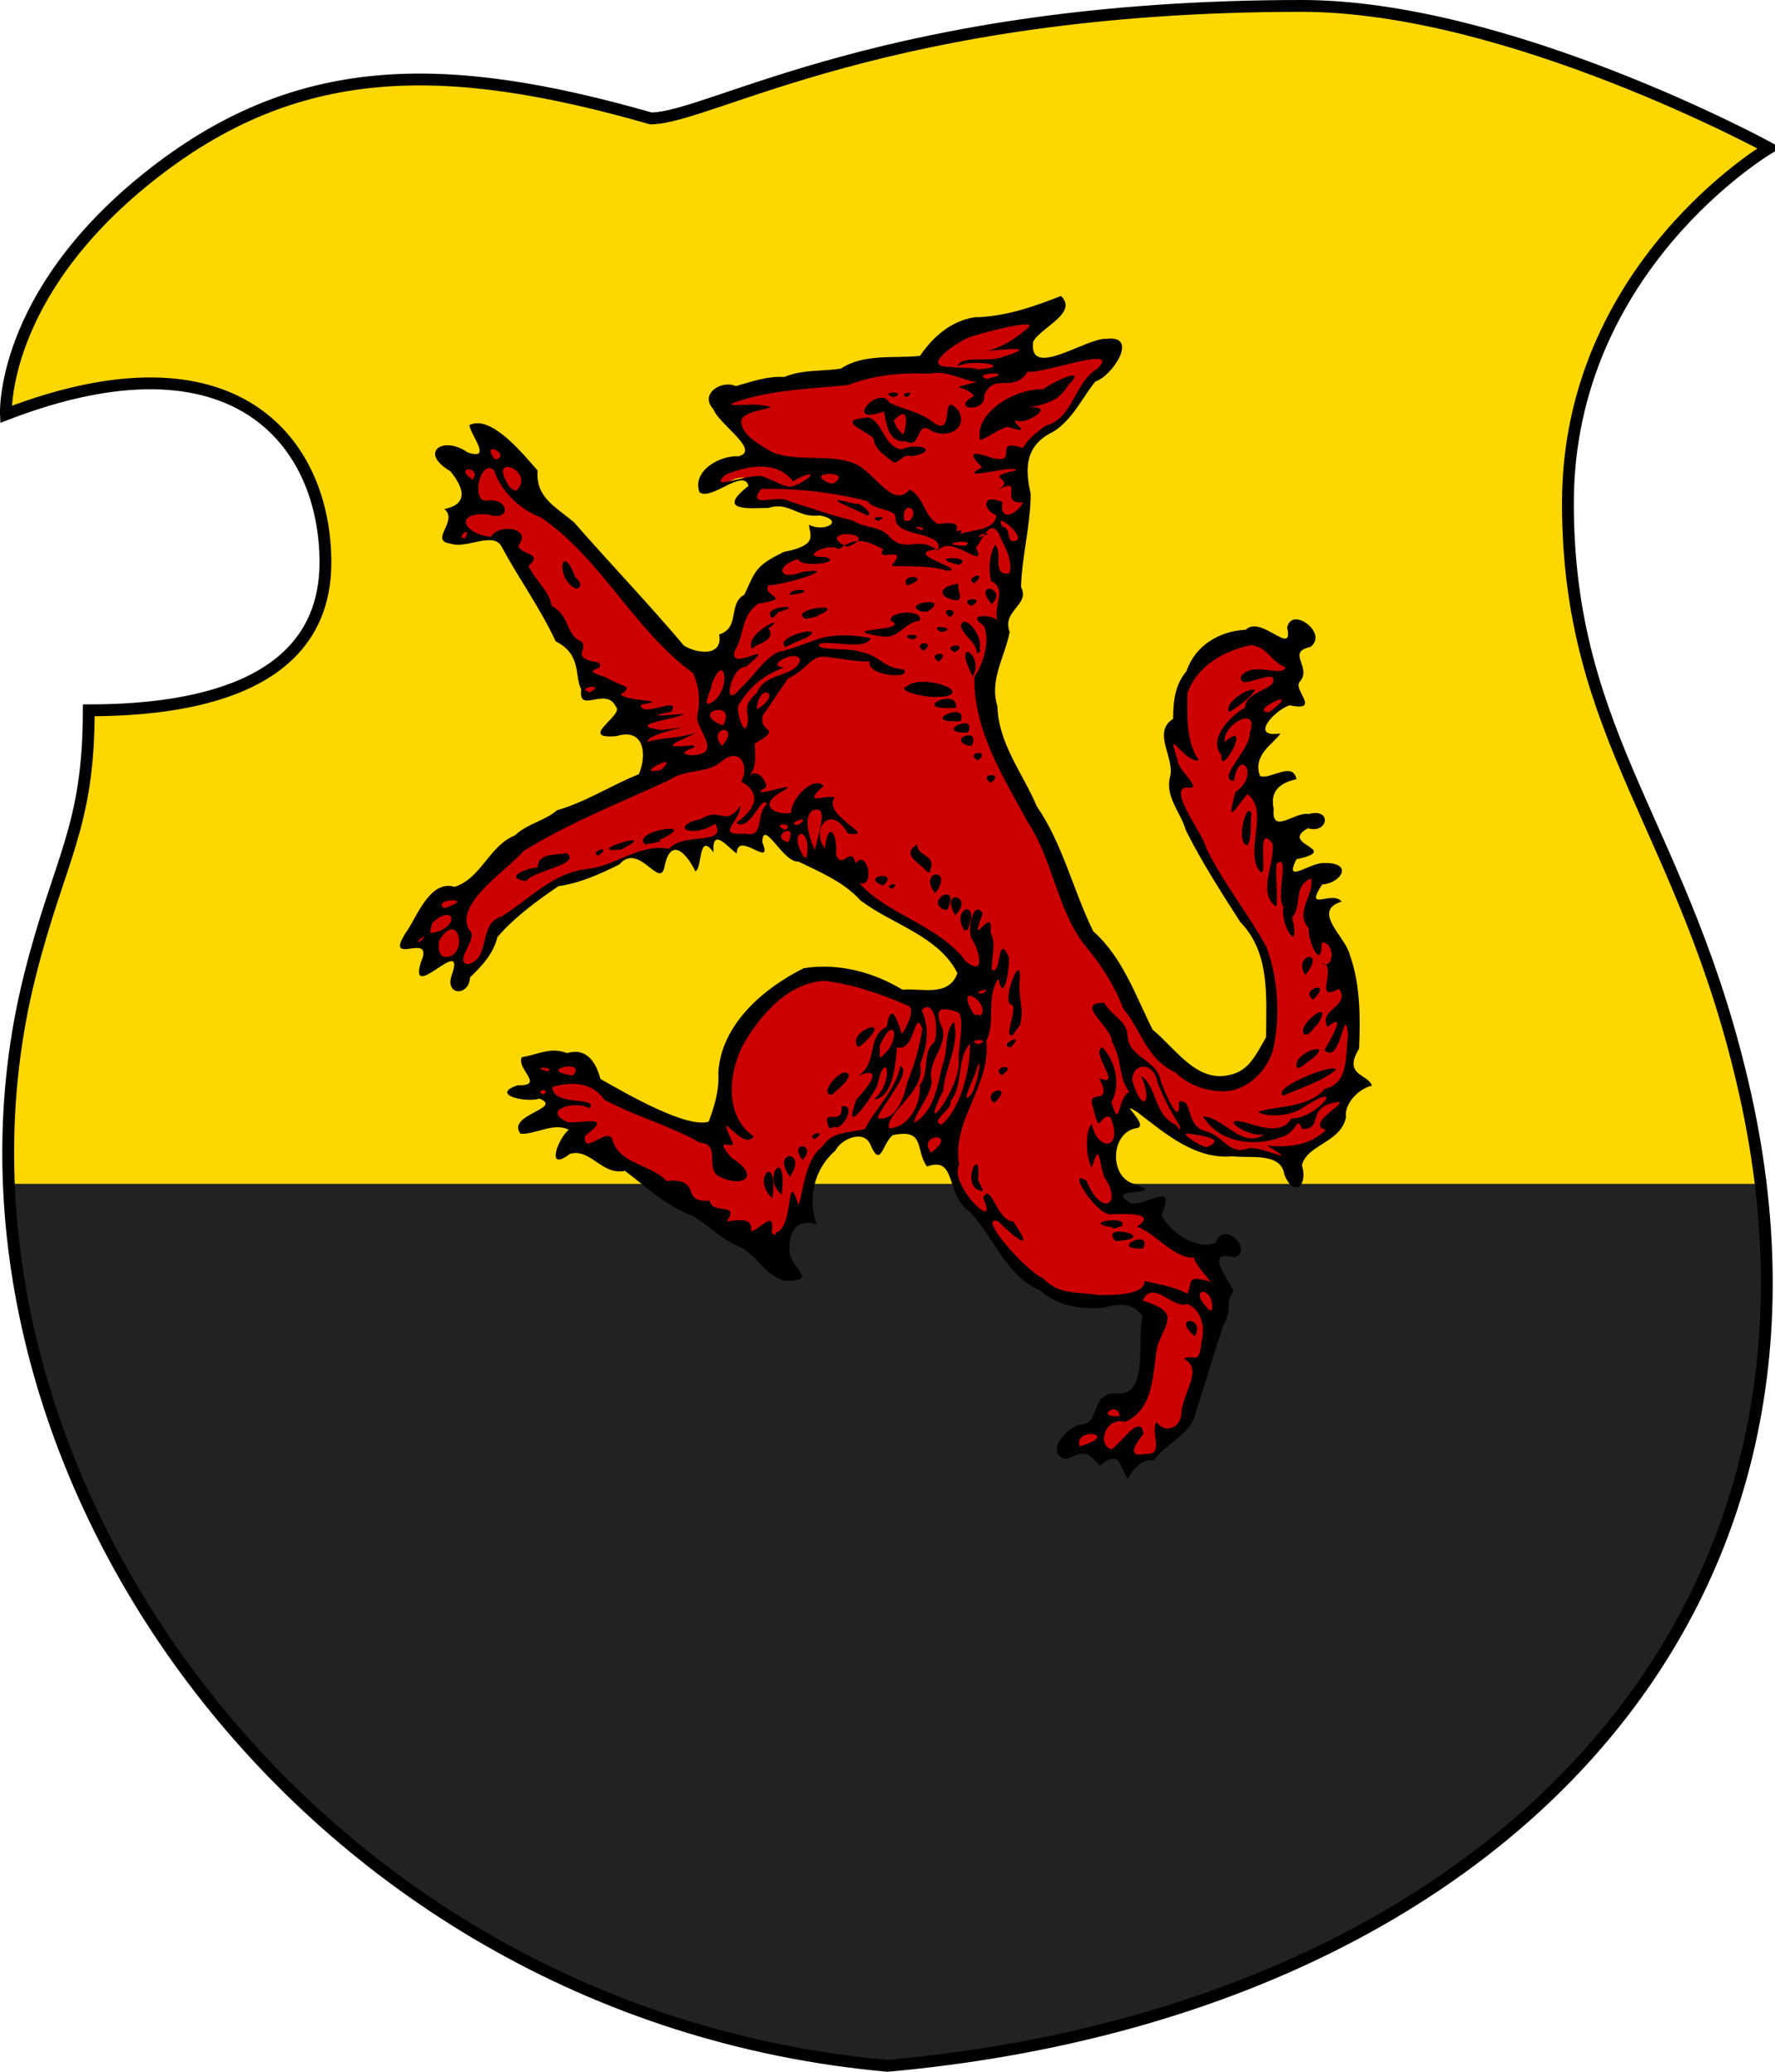 <?xml version="1.0" encoding="utf-8" standalone="no"?>
<!DOCTYPE svg PUBLIC "-//W3C//DTD SVG 1.1//EN" "http://www.w3.org/Graphics/SVG/1.1/DTD/svg11.dtd">
<svg width="120px" height="140px"
     viewBox="0 0 300 350"
     id=""
     xmlns="http://www.w3.org/2000/svg">
    <defs>
        <style type="text/css"><![CDATA[
            .shield {
                fill: #ffd700;
            }
            .border {
                fill: none;
                stroke: #000000;
                stroke-width: 2;
            }
            .pattern {
                fill: #222222;
            }
            #charge_fill {
                fill: #cc0000;
            }
            #charge_outline {
                fill: #000000;
            }
        ]]></style>
        <style type="text/css"><![CDATA[
            .pattern {
                clip-path: url(#boundary);
            }
        ]]></style>
        <clipPath id="boundary">
            <path d="M 15,120 C 35,120 55,115 55,95 C 55,75 40,55 1,70 C 1,70 0,50 25,30 C 50,10 75,10 110,20 C 120,20 150,1 220,1 C 255,1 299,25 299,25 C 299,25 265,45 265,85 C 265,125 285,140 295,185 C 315,275 250,340 150,349 C 50,340 -15,245 5,165 C 10,145 15,140 15,120 z" id="boundary-german" class="boundary" />
        </clipPath>
    </defs>

    <g>
        <path d="M 15,120 C 35,120 55,115 55,95 C 55,75 40,55 1,70 C 1,70 0,50 25,30 C 50,10 75,10 110,20 C 120,20 150,1 220,1 C 255,1 299,25 299,25 C 299,25 265,45 265,85 C 265,125 285,140 295,185 C 315,275 250,340 150,349 C 50,340 -15,245 5,165 C 10,145 15,140 15,120 z" id="german" class="shield" />
        <path d="M 0,200 L 0,350 L 300,350 L 300,200 z" id="base" class="pattern" />
        <path id="charge_fill" d="m 178.03,51.125 c -4.56,1.91 -9.49,2.789 -14.31,3.25 -3.46,0.928 -5.76,3.681 -7.91,6.219 -4.74,0.286 -9.78,-0.07 -13.93,2.25 -3.25,0.127 -6.53,0.558 -9.63,1.312 -3.33,-0.134 -6.34,1.862 -9.47,1.344 -2.18,0.122 -2.89,2.515 -1.28,3.844 1.3,2.584 5.27,4.079 5.09,7.218 -1.36,1.786 -4.32,0.672 -5.97,2.344 -1.18,0.763 -2.55,2.916 -1.5,4 2.69,0.201 5.47,-3.734 7.88,-1.562 1.2,1.51 -2.61,2.292 -1.91,3.687 3.32,1.11 7.24,-1.092 10.44,1.094 1.76,1.006 5.52,-0.369 5.85,2.344 -0.61,1.602 -3.29,0.706 -3.66,1.375 0.51,3.551 -4.27,3.251 -6.31,4.656 -3.01,1.028 -3.75,4.36 -5.35,6.56 -1.98,1.69 -0.77,5.55 -3.72,6.47 0.51,3.46 -4.14,3.72 -6.28,2.22 -6.62,-6.98 -13.05,-14.62 -19.654,-21.594 -2.844,-2.051 -6.258,-4.583 -5.781,-8.531 -2.974,-2.904 -5.707,-7.512 -10.219,-7.594 -0.388,1.216 2.989,4.335 0.438,5.188 -2.141,0.08 -4.649,-2.854 -6.532,-0.781 0.233,2.267 3.457,2.75 3.938,5.093 1.385,1.892 -0.09,4.353 -1.906,4.875 0.99,1.581 -1.262,3.447 -0.656,4.719 3.032,1.557 7.336,-2.222 9.718,0.875 3.089,5.389 6.448,10.78 9.438,16.12 3.606,1.72 3.513,6.46 4.281,9.63 1.985,-0.13 4.885,-0.87 5.815,1.56 0.64,1.95 -2.54,3.06 -2.53,4.5 2.14,0.29 5.34,-1.2 6.53,1.44 0.97,2.31 0.75,6.28 -2.25,6.75 -4.2,2.12 -8.569,4.05 -12.784,5.88 -4.696,2.45 -9.382,4.72 -12.375,9.37 -1.604,1.92 -3.788,3.4 -6.343,3.03 -3.504,1.77 -4.756,6.08 -6.782,9.22 0.307,1.14 3.195,-0.8 3.782,0.88 0.686,1.27 -1.182,3.08 -0.376,4 1.818,-0.34 3.692,-3.43 5.532,-2.1 0.788,1.29 -1.827,4.7 0.75,4.63 1.404,-0.61 0.898,-2.62 2.377,-3.27 2.069,-1.62 2.706,-4.24 4.029,-6.26 3.161,-3.17 6.647,-6.46 10.75,-8.29 4.009,-0.66 7.79,-2.61 11.19,-4.59 2.19,-0.62 3.87,2.36 5.47,2.41 0.11,-1.93 1.73,-5.13 3.97,-3.25 1.06,0.5 2.14,3.95 2.21,1.31 -0.2,-1.57 1.23,-3.06 2.32,-2.44 0.52,-2.67 3.31,0.11 4.09,0.56 1.02,-1.72 3.25,0.1 4.44,0.32 -0.97,-1.12 0.13,-4 1.62,-2.38 1.81,1.96 3.47,4.15 6.2,4.72 4.35,1.64 7.77,4.64 11.33,7.41 5.18,3.19 12.12,5.5 14.47,11.43 -1.41,4.15 -6.59,3.1 -10,3.03 -5.08,-2.93 -11.45,-4.97 -17.19,-3.09 -7.08,3.62 -13.87,10.45 -13.25,18.94 -0.31,2.23 -0.76,4.8 -2,6.53 -5.66,0.49 -10.63,-3.23 -15.53,-5.54 -2.65,-0.77 -3.65,-2.75 -4.684,-5.02 -1.379,-2.03 -3.906,-0.7 -5.844,-1.44 -1.707,0.15 -4.116,0.42 -5.218,1.31 0.307,1.3 2.796,3.81 0.375,4.44 -0.661,0.1 -3.073,0.18 -2.469,0.97 1.924,1.49 5.162,-0.77 6.219,1.62 -0.26,2.35 -5.101,2.04 -4.469,4.69 2.838,-0.1 6.079,-2.28 8.75,-0.22 -1.379,0.95 -2.765,3.16 -2.406,4.57 2.15,-1.99 5.074,-0.84 7.036,0.84 1.82,1.77 4.58,0.4 6.11,2.56 3.24,2.94 7.02,5.11 10.89,7 3.15,3.18 7.76,4.21 10.56,7.75 1.34,1.64 3.96,3.05 5.87,2 -2.31,-2.33 -3.22,-6.86 -0.28,-9 1.05,-0.9 3.22,0.32 2.22,-1.65 -1,-5.21 2.15,-10.58 6.47,-13.04 2.24,-1.16 4.24,0.63 4.87,2.72 1.08,-1.41 1.88,-4.07 4.38,-3.53 3.34,-0.35 2.94,3.78 4.31,5.41 2.99,-1.18 4.34,2.42 4.84,4.68 1.28,3.08 4.41,4.63 5.81,7.74 2.28,3.81 5,7.28 9.04,9.23 3.71,2.99 8.65,2.57 13.06,1.85 2.13,0.1 4.59,1.81 3.59,4.09 -0.52,3.77 0.92,9.19 -2.68,11.59 -1.6,0.62 -4.2,-0.3 -4.78,2.07 -0.39,2.02 -1.85,3.61 -3.91,3.72 -1.32,0.67 -3.85,2.86 -2.37,4.34 1.57,0.31 3.75,-1.72 5.21,0.1 1.04,2.22 2.64,-0.8 4.19,0.32 1.13,0.5 1.23,3.8 2.19,1.84 0.8,-1.45 2.75,-1.54 3.84,-2.16 2.66,-2.81 6.74,-4.76 7.13,-9.09 1.56,-5.18 3.29,-10.39 4.97,-15.47 -0.41,-1.93 1.67,-3.43 -0.25,-4.97 -1.02,-1.22 -2.46,-4.63 0.28,-4.62 1.14,0.56 2.74,-0.1 1.81,-1.44 -0.68,-1.52 -2.91,-1.67 -3.37,0.16 -3.86,1.32 -8.5,-1.8 -9.76,-5.29 0.38,-0.84 1.45,-3.28 -0.46,-2.31 -1.86,0.97 -5.44,1.84 -6.1,-0.84 -0,-1.49 4.28,-0.72 2.32,-1.47 -5.1,-1.32 -4.32,-9.85 0.56,-10.56 -0.22,-1.06 -2.91,-3.01 -0.88,-3.13 5.21,3.27 10.28,8.75 17.06,8.03 3.24,0.18 8.66,-0.57 9.32,3.75 0.25,1.55 2.36,2.07 2.12,0.1 -1.16,-3.37 2.36,-5.18 4.71,-6.68 2.33,-1.08 2.31,-3.62 2.95,-5.6 0.74,-1.5 2.27,-2.73 3.66,-3.32 -2.06,-0.88 -3.81,-3.21 -2.29,-5.31 1.02,-5.68 0.48,-12.06 -1.62,-17.47 -1.06,-2.22 -4.66,-5.24 -2.19,-7.66 1.35,-1.02 -1.77,0.14 -2.56,-0.21 -1.36,-1.06 0.38,-3.76 1.78,-3.63 1.26,0 3.19,-2.15 1.03,-2.37 -2.47,-1.02 -4.7,1.92 -6.97,1.09 -0.88,-1.57 0.75,-3.34 2.41,-3.28 2.17,-0.67 -2.08,-1.38 -1.53,-2.94 0.32,-1.94 2.34,-1.64 3.75,-1.94 1.57,-1.53 -1.38,-1.68 -2.41,-1.34 -1.74,0.19 -4.84,2.72 -5.72,0 -0.51,-2.54 -0.13,-5.79 2.88,-6.5 1.94,-0.57 -0.86,-1.17 -1.56,-0.47 -1.49,0.77 -4.2,1.23 -3.94,-1.25 -0.25,-2.24 1.99,-4.1 2.94,-5.31 -2.23,0.2 -2.08,-2.63 -0.6,-3.53 1.38,-1.67 3.32,-2.67 5.47,-2.16 -0.16,-1.33 -1.9,-3.16 -0.34,-4.5 0.63,-1.66 -1.81,-4.26 0.68,-5.19 2.75,-0.32 1.03,-3.86 -0.97,-3.93 -2.44,-0.51 0,3.65 -2.53,3.15 -1.93,-0.53 -4.19,-3.07 -6.21,-1.46 -4.46,0 -8.54,3.06 -10,7.24 -1.88,2.13 -1.56,5.3 -2.07,7.72 -3.14,2.3 0.41,6.09 -0.22,9.13 -1,3.85 2.13,7.04 3.26,10.47 3.21,6.31 7.35,12.03 11.09,17.87 2.3,5.03 1.87,10.79 1.75,16.16 -1.63,3.67 -4.69,7.53 -9.19,6.78 -4.75,-0.96 -7.86,-5.33 -11.1,-8.54 -2.75,-5.62 -5.04,-11.91 -9.81,-16.18 -3.42,-7.31 -5.65,-15.39 -10.03,-22.15 -2.65,-5.41 -6.16,-10.67 -6.44,-16.85 -1.17,-4.81 2.77,-9.03 2.1,-13.69 0.29,-2.09 3.38,-3.44 2.12,-5.715 0.21,-6.614 2.44,-13.151 1.1,-19.75 -0.22,-3.76 2.83,-6.106 5.78,-7.75 3.12,-2.547 4.22,-6.965 7.81,-8.844 1.03,-1.096 3.49,-3.701 1.72,-5 -4.77,-0.834 -8.97,4.433 -13.66,2.719 -1.81,-1.858 -0.1,-4.546 1.87,-5.546 1.09,-1.003 3.82,-2.571 2.51,-4.36 -0.48,0.177 -0.96,0.354 -1.44,0.531 z"/><path id="charge_outline" d="m 165.29,62.393 c 6.26,-0.422 -0.38,-1.875 -3.52,-0.535 1.07,-2.046 5.44,-0.513 7.79,-1.593 6.05,-1.855 0.57,-1.29 -2.69,-0.978 2.05,-0.477 4.59,-1.876 6.37,-3.52 3.82,-2.491 -7.55,0.502 -9.75,1.336 -1.9,0.867 -8.21,5.041 -2.76,4.869 1.38,0.302 3.67,0.02 4.56,0.421 z m 1.49,1.63 c 5.82,-1.346 -3.13,-1.131 0,0 z M 84.072,77.57 c 2.052,-1.08 -2.907,-3.135 -0.456,0 l 0.456,0 0,0 z M 79.9,81.04 c 1.625,-2.364 -3.51,-2.302 0,0 z m 60.97,0.63 c 3.68,-2.306 -5.6,-1.993 -0.53,0 l 0.52,0 0,0 0,0 z m -6.7,0.44 c 4.12,-1.821 3.37,-2.891 -0.14,-0.8 -2.73,-3.591 -7.82,-2.661 -11.45,-1.078 -3.37,3.201 5.09,-0.973 6.98,0.531 1.46,0.431 3.15,1.777 4.61,1.347 z m -44.717,0.83 c -0.326,-2.313 0.153,-0.273 0,0 z m -1.91,-0.32 c 2.621,-3.148 -4.822,-6.073 -1.811,-0.982 0.107,0.475 1.384,1.726 1.811,0.982 z m 66.197,5.35 c 1.97,-2.04 -1.32,-3.556 -0.95,-0.28 0.1,0.531 0.62,0.211 0.95,0.28 z m 1.91,1.57 c 1.7,-0.275 -2.51,-1.064 0,0 z M 153.3,67.108 c -1.85,-0.59 1.91,-1.42 0,0 z m -2.25,0 c -3.05,-1.039 2.75,-1.093 0,0 z m 14.6,7.239 c -1,-4.463 5.57,-8.685 10.67,-8.589 1.56,-1.236 7.75,-4.098 4.25,-0.725 -1.36,2.187 -2.62,3.075 -6.69,3.81 4.32,-0.367 0.57,2.284 -1.43,2.333 -3.18,-0.731 3.34,2.755 -2.17,0.927 -1.68,0.471 -3.01,1.678 -4.63,2.244 z m -12.98,-0.929 c 0.55,-1.197 1.16,-5.489 -1.63,-2.314 l 0.68,1.368 0.95,0.946 0,0 z m 0.42,1.122 c -3.17,0.384 -3.33,-3.691 -3.7,-5.013 -7.17,2.482 -0.78,-4.684 0.93,-1.524 2.38,1.232 5.49,1.603 7.67,3.557 3.52,2.089 0.75,-5.902 4.02,-2.192 1.69,3.259 -2.15,4.832 -4.72,3.331 -2.49,-1.8 -1.58,3.311 -4.2,1.841 z m -2.07,3.59 c -1.37,-1.175 -3.18,-2.067 -3.4,-4.151 -2.35,-1.769 -6.21,-3.039 -0.77,-3.471 2.48,0.985 2.53,4.912 5.49,5.412 3.09,-1.3 6.59,0.284 1.75,1.16 -1.67,-0.41 -1.89,1.077 -3.07,1.05 z m 11.2,12.08 c 2.26,-0.771 5.94,-0.571 6.18,-3.171 -2.23,-0.756 -2.63,-3.794 1.02,-2.231 -0.61,3.952 3.12,1.474 3.46,0.04 -4.25,0.408 0.45,-4.556 -4.26,-2.07 3.6,-2.13 -3.27,-1.925 3.15,-3.32 -0.1,-1.109 -10.81,2.109 -5.8,-0.496 0.1,-0.135 -4.27,-3.739 1.55,-1.649 5.09,1.397 -0.1,-3.51 5.38,-1.608 0.64,-1.271 1.94,-2.415 3.82,-3.779 4.74,-1.281 4.8,-7.321 8.76,-9.635 4.25,-4.218 -9.29,0.969 -11.79,0.501 -2.42,3.799 -5.58,-0.03 -7.35,3.963 0.35,3.178 -6.02,2.357 -1.7,0.157 -1.55,-2.059 -5.07,-0.988 0.44,-2.365 -2.36,-0.253 -4.96,-2.051 -7.98,-1.42 -4.77,-0.221 -9.4,0.249 -13.72,1.908 -6.01,0.621 -12.07,0.764 -17.8,2.493 -4.69,1.404 -0.1,0.739 2.46,0.839 5.6,0.689 -1.45,0.475 -2.67,2.383 -0.66,2.456 3.3,4.551 5.32,5.718 4.36,1.625 9.63,0.116 13.88,1.895 3.54,1.688 6.35,7.667 9.2,4.325 2.49,1.408 2.38,4.556 4.8,5.848 4.63,-0.756 2.82,1.343 3.05,1.163 0.55,0.08 1.32,-0.521 0.6,0.509 z m 3.31,0.53 c 3.49,-1.064 -0.65,-0.562 0,0 z m -86.909,0.17 c 1.277,-2.377 -1.869,0.101 0,0 z m 92.889,0.47 c 2.38,-0.399 -3.96,-5.485 -2.02,-2.364 1.44,0.09 0.54,2.824 2.02,2.364 z m -8.34,0.83 c 2.29,-1.479 -6.05,-0.173 0,0 z m -19.95,0.17 c 6.01,-2.361 -4.43,-3.079 -1.09,-0.56 l 1.09,0.56 z m 3.29,-5.34 c -2.38,-1.197 -8.84,-3.698 -1.89,-1.9 0.65,-0.461 3.34,2.016 1.89,1.9 z m 2,0.93 c -2.36,-0.528 2.19,-1.127 0,0 z m 9.98,5.04 c 1.37,-3.361 -7.33,-2.103 -7.13,-5.493 0.12,-1.63 -3.47,-1.15 -4.78,-2.877 -5.83,-1.492 -12.07,-2.171 -17.93,-2.03 -2.63,3.494 2.92,0.77 4.81,2.088 3.56,1.116 7.1,2.366 10.7,3.251 2.11,1.342 4.11,0.824 5.88,2.401 3.05,3.503 4.93,-0.09 8.45,2.66 z m -58.818,23.95 c 3.118,-1.55 -2.759,-0.89 0,0 z m 20.298,1.89 c 3.84,-1.82 2.62,-9.54 0.26,-3.08 0.38,0 -1.71,3.56 -0.26,3.08 z m 7.97,0.95 c 4.63,-2.69 0.14,-4.68 0,0 z m 86.58,0.51 c 6.43,-4.84 -4,-0 0,0 z m -92.33,2.24 c 2.64,-4.47 -6.04,-2.35 0,0 l 0,0 z m 4.04,0 c 0.8,-2.28 -1.33,-2.75 1.7,-5.53 1.41,-3.57 6.17,-2.44 7.28,-5.41 -0.18,-2.21 -6.26,0.91 -2.68,1.14 -3.17,1.2 -5.57,2.93 -7.48,6.03 -1.06,0.51 0.76,5.89 1.18,3.77 z m -4.21,3.47 c 3.42,-3.91 -2.73,-3.27 0,0 z M 97.411,99.48 c -3.63,-1.536 -2.556,-8.341 -0.193,-2.006 0.682,0.709 1.435,1.467 0.193,2.006 z m 19.299,28.12 c 5.52,-0.1 1.32,-3.8 1.08,-6.42 0.64,-2.85 0.38,-5.08 -0.66,-7.47 -10.01,-7.28 -15.44,-19.278 -25.646,-26.254 -3.706,-1.424 -6.85,-4.462 -7.99,-8.066 -2.476,-1.89 -3.914,5.636 -1.18,5.167 3.767,-0.511 4.213,3.703 0.118,2.343 -5.864,-0.404 -4.047,3.334 0.545,3.8 1.215,-2.3 6.999,-1.557 4.688,1.37 -0.184,1.651 4.424,1.21 1.654,3.533 1.249,2.621 3.555,4.26 3.897,6.737 3.128,1.6 2.343,4.87 4.937,5.97 1.633,1.21 -2.089,2.82 2.937,3.6 1.75,1.56 -3.884,0.89 1.39,2.54 2.72,1.69 4.79,1.31 2.41,2.91 1.65,1.26 8.68,0.85 3.42,1.67 0,2.48 6.78,-1.69 5.18,1.2 -5.63,1.15 0.27,0.43 2.22,0.39 -1.99,1 -10.23,1.81 -3.91,2.72 9.06,-1.17 -2.22,0.15 -2.42,2.01 2.55,-0.81 4.87,-0.49 8.36,-1.58 -2.84,1.42 -7.02,2.78 -0.9,2.16 2.42,0.22 -3.49,1.07 -0.13,1.67 z m -5.02,2.49 c 3.82,-3.5 -5.09,1.08 -0.1,0 l 0.1,0 z m 23.31,9.25 c 2.68,-2.1 -2.92,0.1 0,0 z m -2.33,0.86 c 2.06,-1.19 -2.75,-1.26 0,0 z m 0.54,2.1 c 1.95,-3.78 -3.48,-1.01 0,0 z m 4.56,1.35 c -0,-1.44 2.78,-8.01 -0.39,-6.73 -1.83,1.11 -0.39,5.34 0.39,6.73 z m -1.48,1.27 c 1.19,-5.53 -3.45,-5.19 -0.47,-0.21 l 0.47,0.21 0,0 z m -61.21,8.52 c 5.938,-1.89 -2.371,-1.7 0,0 z m -1.543,4.08 c 4.243,-1.11 3.209,-5.05 -0.541,-1.54 0.07,0.73 -0.939,1.96 0.541,1.54 z m -2.489,1.52 c 2.12,-2.05 -1.598,0.54 0,0 z m 4.733,2.58 c 3.256,-0.6 1.734,-7.95 -1.521,-2.78 -0.261,1.11 -0.195,3.17 1.521,2.78 z m 33.369,-18.91 c -3.15,-2.26 10.18,-4.36 2.19,-0.76 1.53,0.18 -3.17,0.78 -2.19,0.76 z m -4.12,0.79 c -7.417,0.75 7.46,-3.82 0,0 z m -3.87,1.05 c -1.906,-0.6 2.67,-2.05 0,0 z m -12.18,4.31 c -3.967,-0.54 -0.226,-2.18 1.877,-2.31 0.14,-2.72 3.451,-1.93 4.854,-2.47 2.892,1.98 -6.16,3.14 -6.731,4.78 z m -9.851,14.02 c 3.89,-0.93 1.604,-6.9 5.646,-8.05 4.82,-2.98 8.756,-7.54 14.752,-8.05 4.653,-0.62 8.783,-4.35 13.553,-3.37 2.36,-2.9 9.96,-0.47 7.79,-4.27 -3.87,2.63 -8.07,0.49 -2.34,-0.81 3.22,-2.09 4.02,1.49 6.61,-2.21 -0.11,2.95 -4.48,5.03 0.87,4.71 3.25,0.82 1.73,-3.62 3.59,-4.95 -0.79,-1.99 -2.83,4.83 -5.16,3.13 3.25,-2.29 4.42,-4.96 0.84,-6.97 1.39,-2.52 -0.12,-5.99 -3.28,-3.44 -2.57,2.23 -5.81,1.14 -8.96,3.22 -8.23,3.8 -16.842,7.17 -24.533,11.94 -3.005,3.46 -11.74,8.9 -9.221,13.34 1.825,1.27 -2.844,5.56 -0.157,5.78 z m 86.841,4.98 c 2.49,-1.34 -2.36,-0.14 0,0 z m -0.21,3.81 c 1.79,-2.43 -4.74,-6.16 -1.19,-0.37 0.16,0.38 1.21,-0.1 1.19,0.37 z m -0.39,4.76 c 2.71,-1.11 -2.63,-0.82 0,0 z m -16.56,2.21 c 3.71,-2.69 2.39,-7.9 -0.14,-1.88 0.1,0.53 -0.14,1.92 0.14,1.88 z m -56.535,2.46 c 2.321,-0.93 -3.166,-0.93 0.141,-0.16 l -0.141,0.16 z m 4.558,0.59 c 2.635,-2.92 -6.636,-0.92 0,0 z m -4.961,3.24 c 1.481,-1.28 -1.834,-0.74 0,0 z m 71.928,0.32 c 1.31,-0.85 2.38,-8.01 1.24,-4.67 0.14,0.47 -2.8,6.05 -1.24,4.67 z m -9.31,4.42 c 3.53,-1.93 3.97,-6.57 4.85,-9.89 0.91,-2.08 0.23,-5.61 1.88,-7.13 1.03,3.85 -1.51,7.67 -1.78,11.52 -4.68,9.48 3.27,-0.62 2.57,-5.3 0,-2.29 1.05,-6.6 0,-7.81 -2.91,-1.09 -4.34,-0.82 -2.71,2.7 0.77,3.33 -2.74,5.55 -1.81,8.97 -0.2,2.34 -2.88,5.44 -3.01,6.94 z m 4.66,0.31 c 3.27,-2.77 4.87,-9.44 4.8,-13.65 -2.35,2.42 -1.04,6.92 -3.31,9.73 0.57,1.13 -3.7,3.5 -1.49,3.92 z m 40.32,0.37 c -1.3,-2.09 -2.93,-4.94 -3.87,-7.65 -0.71,-3.55 -4.38,-3.07 -4.21,-0.1 1.54,5.38 3.57,3.97 1.49,-0.81 2.63,1.64 2.11,6.51 5.76,8.18 0.32,0.17 0.89,1.42 0.83,0.37 z m -49.03,0.26 c 3.36,-0.3 5.22,-4.26 5.01,-7.28 1.76,-2.21 0.31,-5.58 2.46,-7.25 0.82,-1.95 0.1,-7.64 -2.14,-5.44 1.37,2.96 0.99,5.93 -0.27,9.21 1.1,4.47 -5.94,8.21 -5.24,10.76 l 0.14,0 0,0 z m 53.71,3.12 c 3.47,-1.54 -2.29,-2.01 -3.08,-2.21 -2.36,-0.44 2.52,2.67 3.08,2.21 z m -46.79,0.99 c 4.92,-3.5 -2.58,-3.36 0,0 z m -12.44,-17.97 c -1.85,-2.59 6.57,-5.49 0.87,-0.36 -0.31,0.1 -0.43,0.65 -0.87,0.36 z m -4.28,8.18 c -2.62,0.17 1.96,-5.33 2.84,-3.29 -0.24,1.27 -1.97,2.39 -2.84,3.29 z m -0.49,5.68 c -1.57,-3.87 2.34,0 2.09,-3.71 2.73,-0.55 0,4.63 -1.44,3.33 0.24,0.6 -0.41,0.14 -0.65,0.38 z m -2.45,1.83 c -1.79,-0.78 2.63,-1.81 0,0 z m -2.05,3.52 c -2.58,-3.31 2.64,-2.82 0,0 z m -2.13,2.84 c -3.41,-4.57 3.17,-4.69 0,0 z m -1.38,3 c -3.65,-2.74 1,-8.69 0,0 z m -1.58,0.63 c -3.77,-3.3 1.07,-8.13 0,0 z m 0.49,5.83 c 3.26,-0.62 1.7,-11.43 3.9,-4.73 0.73,-1.39 0.97,-7.67 4.04,-9.81 1.6,-2.67 4.68,-2.3 7.21,-3 1.72,-3.46 5.14,-6.46 5.96,-10.61 2.16,0.79 -3.23,6.82 -3.86,8.75 3.06,0.72 4.5,-3.41 5.03,-5.96 1.43,-3.61 2.02,-5.88 2.57,-9.1 -1.45,-3.7 -1.11,4.05 -4.32,3.12 -0.16,2.33 -0.57,8.65 -3.87,8.8 3.55,-2.9 2.1,-9.27 0.54,-2.27 -1.24,2.45 -6.01,9.07 -3.49,2.24 3.16,-3.26 3.89,-5.44 0.33,-3.95 3.42,-2.36 1.22,-6.38 4.78,-8.29 0.77,-4.83 1.94,-0.53 2.55,1.23 0.21,-0.17 2.63,-4.18 1.02,-4.79 -4.38,-1.93 -9.33,-3.63 -14.13,-4.19 -6.31,0.38 -10.97,5.96 -13.87,11.1 -2.35,4.82 -2.93,11.78 1.93,15.18 -1.7,2.76 -6.59,-5.6 -3.76,0.6 1.42,2.32 -3.63,-1.25 -0,2.99 5.11,3.18 1.92,5.12 -1.87,3.28 -2.83,-1.15 0.31,-5.59 -3.44,-5.8 -5.11,-2.91 -10.98,-4.47 -16.17,-7.27 -2.05,-2.99 -5.578,-3.08 -8.8,-2.14 0.155,3.41 7.88,1.48 6.335,3.61 -2.694,-1.52 -8.327,0.42 -3.622,2.35 2.438,0.17 7.747,-1.38 2.851,2.28 -0.48,3.7 4.196,-2.09 4.696,0.96 1.35,3.85 6.54,3.93 9.08,6.67 6.26,-0.53 2.09,3.76 7.29,3.33 0.46,2.51 5.16,0.15 2.88,3.5 3.54,-0.49 4.14,-0.14 4.17,1.71 2.01,-0.81 3.97,-3.78 3.42,0.28 l 0.67,0.36 -0,-0.43 z M 162.11,95.42 c -6.23,-1.445 2.83,-1.606 0,0 z m 2.53,3.12 c -1.91,-1.039 2.73,-2.321 0,0.03 l 0,-0.03 z m -11.31,0.38 c -1.54,-2.258 4.6,-1.573 0,0 z m -19.91,1.58 c 0.4,-1.625 5.51,-0.501 0,0 l 0,0 z m 28.29,0.93 c -3.08,-0.37 -3.44,-2.365 0.35,-2.82 -0.51,0.994 0.95,2.45 -0.35,2.82 z m 5.89,0.63 c -3.44,-4.125 2.96,-2.679 0,0 l 0,0 z m -3.31,0.31 c -2.88,-1.15 2.71,-1.85 0,0 l 0,0 z m -8.5,0.95 c -4,-1.39 5.28,-2.76 0.96,0 l -0.52,0 -0.44,0 0,0 z m 4.75,0.95 c -2.28,-1.79 2.24,-1.48 0,0 z m -30.17,0 c -1.7,-2.01 6.38,-2.22 1.16,-0.86 -0,0.1 -1.11,1.34 -1.16,0.86 z m 5.8,0.31 c -3.27,-1.75 7.71,-3.02 2.05,-0.59 0.1,0.22 -2.25,0.57 -2.05,0.59 z m 22.89,2.21 c -2.77,-1.57 3.47,-0.66 0,0 z m -10.72,0.63 c -7.25,-1.33 5.79,-0.75 2.26,-2.54 -0.63,-1.61 5.54,-2.1 4.85,0 -2.8,0.23 -3.47,3.35 -6.75,2.56 l -0.36,0 0,-0 z m 5.87,0.63 c -3.05,-1.02 2.73,-1.1 0,0 z m -21.46,1.27 c -2.21,-1.84 7.56,-3.96 3.53,-1.58 l -1.9,0.79 -1.63,0.79 0,0 z m -5.67,0.31 c -1.4,-2.71 6.53,-6.17 2.83,-3.47 1.27,2.17 -1.75,2.33 -2.83,3.47 z m 29.04,0.32 c -2.38,-1.51 2.45,-1.89 0,0 z m 9.01,0.24 c -0.41,-2.07 -2.02,-2.36 -2.75,-4.43 0.52,-2.49 3.98,1.96 3.15,3.88 0.8,0.51 -1.16,0.96 -0.4,0.55 z m -3.68,0 c -2.86,-1.16 2.7,-1.86 0,0 l 0,0 z m -2.81,1.58 c -2.38,-1.51 2.48,-1.97 0,0 z m 5.77,2.52 c -3.71,-7.13 2.11,-3.67 0,0 z m -5.59,3.37 c -1.63,0.44 -7.75,-0.96 -5.54,-1.7 2.32,-2.17 11.06,0.74 6.32,1.75 0.33,-0.21 -1.2,0.18 -0.78,-0 z m 2.35,1.93 c -7.73,0.44 0.87,-3.7 0.42,0 0.84,-0.2 -1.09,0.12 -0.42,-0 z m 46.62,0.68 c -1.08,-1.17 2.65,-3.99 4.33,-3.78 -0.47,1.21 -3.09,3.03 -4.33,3.78 z m -46.83,1.58 c -4.87,-0.12 2.8,-3.45 1.38,0 -0.46,0 -0.92,0 -1.38,0 z m 1.57,1.89 c -4.08,-0.3 2.66,-3.34 1.07,0 -0.36,0 -0.71,0 -1.07,0 z m 1.14,2.21 c -3.64,-0.97 1.99,-3.35 0.62,0 l -0.52,0 -0.1,0 z m 1.58,2.51 c -2.38,-1.48 2.47,-1.86 0,0 z m 2.21,3.78 c -2.47,-1.59 2.55,-1.87 0,0 z m 43.38,10.54 c -2.12,-0.11 -0.12,-7.86 0.69,-5.25 -0.33,1.65 0.18,3.94 -0.69,5.25 z m -54.14,4.59 c -0.69,-1.37 -4.76,-2.88 -1.7,-4.7 0.1,2.18 3.43,1.69 2.16,4.38 0.23,0.59 -0.49,0.1 -0.46,0.32 z m -7.5,2.21 c -4.02,-1.57 3.03,-2.63 0.1,0 l -0.1,0 z m 1.57,0.56 c -1.86,-0.5 1.93,-1.44 0,0 z m 7.21,0.7 c -2.8,-3.81 2.99,-4.36 0.4,-0.33 l -0.54,0.42 0.14,-0.1 z m 1.56,2.84 c -3.38,-1.54 2.91,-4.94 0.59,0 1.67,0 -0.89,0 -0.59,0 z m 1.91,0.95 c -2.79,-4.69 3.59,-3.34 -0.14,0.1 l 0.14,-0.1 z m 1.49,2.5 c -2.34,-3.91 3.01,-5.39 0.56,-0 l -0.52,0 -0,0 0,0 z m 57.68,7.58 c -2.32,-3.49 3.75,-4.6 0,0 z m 1.2,4.03 c -2.24,-1.62 3.69,-3.34 0.1,0.14 l -0.1,0 0,-0.16 z m -1.28,6.05 c -1.9,-1.29 5.19,-6.71 2.21,-1.81 -0.73,0.52 -1.29,1.96 -2.21,1.81 z m -49.28,0 c -1.87,0.91 0.86,-4.44 -0.29,-5.07 -1.85,-0.14 1.58,-9.14 1.42,-4.47 -0.41,3.3 0.78,4.89 -0,7.96 l -1.05,1.38 -0,0.2 z m -0.4,2.12 c -2.61,-0.18 2.8,-2.84 -0,0 l 0,0 z m 48.36,3.47 c -1.01,-2.72 7.17,-4.91 2.02,-1.11 -0.67,0.31 -1.22,1.25 -2.02,1.11 z m -49.95,1.26 c -2.05,-1.59 3.21,-2.06 0,0 l 0,0 z m 47.62,3.45 c -2.19,-1.3 9.1,-5.75 8.87,-4.32 -2.48,1.99 -5.98,3.07 -8.87,4.32 z m -48.92,1.21 c -2.26,-2.08 3.69,-3.36 0.1,-0 l -0.1,0 0,0 z m -2.21,14.87 c -3.54,-0.78 -0,-8.08 -0.41,-2.25 -0.52,0.16 1.5,2.72 0.41,2.25 z m 22.24,6.15 c -5.75,-0.75 3.08,-2.15 1.57,-0.14 -0.51,-0 -1.59,0.7 -1.57,0.14 z m 0.56,2.35 c -3.11,-3.36 8.11,-0.53 0,0 l 0,0 z m 3.58,1.26 c -4.09,-0.31 2.65,-3.34 1.07,0 -0.36,0 -0.71,0 -1.07,0 z m -6.47,7.85 c 2.71,-0 7.82,0 7.78,-2.36 2.34,0.56 5.06,0.9 7.24,2.15 0.95,-2.24 -0.24,-3.15 3.81,-2.08 1.72,1.71 -3.41,-3.72 -2.56,-4.03 -3.46,0.33 -6.96,-4.45 -9.8,-5.21 3.75,-2.56 -2.37,-2.15 -4.56,-2.11 -2.3,0 -7.55,-8.04 -3.94,-5.64 2.55,6.22 6.19,3.96 3,-0.63 -1.03,-2.93 -0.68,-6.1 -2.12,-1.61 -1.05,-1.77 -1.12,-6.35 0,-7.4 1.02,4.84 5.47,4.36 3.16,-1.11 -1.84,-0.86 -1.73,3.69 -2.92,-1.64 -1.4,-3.53 3.59,0.13 1.02,-4.98 4.2,1.81 -1.68,-4.48 0.56,-5.17 2.15,2.18 3.18,6.37 1.49,9.24 1.6,5.13 0.97,-0.89 3.03,-1.7 -1.93,-2.64 -1.04,-5.1 -2.93,-8.55 0,-2.43 -6.5,-6.62 -1.3,-6.55 1.35,2.34 3.67,2.89 3.94,5.41 -0,3.77 4.86,4.21 5.52,7.47 0.4,1.63 3.57,8.77 3.15,3.84 2.52,-0.64 0.97,4 4.47,4.97 3.23,0.79 3.91,4.21 7.43,2.87 2.17,-0.31 9.18,3.25 3.05,-0.4 3.61,0.29 7.16,0 9.92,-2.68 -4.02,-0.95 5.18,-5.42 1.43,-4.6 -4.84,0.92 -1.74,4.44 -5.44,4.46 -1.06,-2.18 -0.57,-0.17 -2.76,1.06 -4.73,2.08 -11.19,1.5 -14.01,-3.2 3.59,0.2 6.68,5.61 10.34,3.03 -2.99,0.61 -8.35,-3.49 -2.66,-1.86 2.34,0.72 5.73,1.81 7.23,-0.82 4.11,0.15 9.81,-6.8 2.21,-1.98 -2.07,1.57 -6.13,1.91 -7.83,0.87 3.07,-1.09 8.36,-0.53 11.27,-3.88 4.22,-0.97 3.45,-5.84 3.96,-9.16 -0.65,-5.8 -1.17,5.33 -4,2.61 1.23,-2.12 3.82,-6.67 0.51,-3.9 -1.59,-3.16 4,-3.4 1.95,-6.47 -4.64,2.58 0.1,-4.16 -3,-4.36 2.12,1.36 2.53,-3.38 0.1,-3.5 0,5 -2.34,-0 -2.24,-2.39 -2.46,-2.68 1.14,-5.85 0.4,-8.37 -3.09,1.13 -1.43,4.75 -3.19,6.54 1.57,6.68 -2.13,1.37 -1.44,-1.77 -1.41,-1.69 1.17,-9.2 -1.16,-7.31 -0.29,2.2 0.3,6.27 -0.11,7.25 -3.25,-2.19 -0.15,-7.3 -0.58,-10.59 -3.24,-4.36 -0.16,8.16 -2.62,3.95 -1.65,-3.72 1.9,-9.72 -1.64,-12.32 -1.83,2 -3.79,5.87 -2.01,-0.38 4.34,-2.93 0.54,-7.7 -0.25,-1.85 -3.13,-0.29 2.89,-5.43 2.67,-8.19 1.69,-4.68 -4.57,-1.52 -4.27,1.59 4.99,-4.22 -0.96,6.52 -0.53,2.21 -2.14,-2.36 0.8,-6.12 4,-8.04 0,-2.88 6.1,-3.13 4.55,-5.16 -1.81,-0.3 -5.71,2.21 -5.22,-0.11 1.98,-2.62 6.88,0.26 7.51,-1.49 -2.68,-1.11 -2.98,-3.43 -5.86,-3.78 -4.47,0.97 -9.13,3.47 -10.74,8.18 0,3.65 -0.27,8.13 1.94,11.29 -2.65,0.41 -5.73,-6.3 -3.59,-0.1 -0.1,1.76 4.63,5.15 1.58,4.7 -3.4,0.17 2.75,7.79 3.25,10.21 2.91,5.97 7.08,11.04 10.2,16.76 1.95,5.28 2.3,11.3 1.23,16.75 -0.75,3.89 -4.48,7.57 -8.39,7.6 -2.89,0 -5.94,-0.93 -8.27,-3.2 -4.89,-2.23 -5.83,-7.35 -8.84,-10.83 -1.05,-3.12 -3.43,-7 -5.97,-10.06 -5.1,-6.01 -5.71,-14.7 -10.07,-21.3 -4.15,-7.66 -9.27,-15.66 -9.06,-24.64 1.64,-2.42 2.65,-6.16 1.61,-8.59 -3.44,-2.31 1.96,-1.84 2.28,-0.86 -0.78,-2.51 1.72,-5.432 -1.07,-6.719 -0.55,-2.226 -0.19,-4.61 0.67,-6.131 1.43,1.387 -0.7,5.337 2.45,4.82 0.61,-2.701 -1.13,-4.848 -1.89,-6.858 -1.57,-2.307 -2.65,1.252 -3.79,2.512 1.96,4.159 -3.81,-2.022 -6.14,0.254 -7.42,0.536 5.31,3.551 1.18,3.662 -3.03,-1.157 -8.89,-0.525 -9.27,-0.893 3.12,-3.713 -2.91,-0.223 -1.45,-2.803 -1.59,-0.525 -4.12,-2.727 -7.4,0.05 -2.01,-1.257 -6.98,1.552 -2.53,1.286 3.66,0.976 -4.22,1.946 -4.4,0.394 -3.84,0.979 -3.58,3.808 0.67,2.162 7.12,-0.954 -3.03,2.25 -5.72,2.258 -1.24,1.88 4.39,2.17 -1.72,3.1 -3.09,2.23 -2.26,5.21 -3.93,7.83 -1.55,4.24 8.12,-2.51 1.83,2.86 -2.53,-0.2 -4.21,7.71 -0.93,3.63 2.64,-2.44 3.68,-4.68 6.29,-6.12 2.77,-0.57 5.19,-1.77 7.82,-2.5 2.66,-0.57 5.31,-0.35 7.96,0.12 -1.09,2.13 -6.06,0.38 -8.7,0.95 -0.92,1.28 4.99,0.64 6.72,1.33 3.64,0.63 3.81,2.73 7.5,3.01 1.58,1.75 -6.36,1.13 -5.73,-1.33 -3.11,0 -5.6,-0.7 -8.06,-0.83 -2.12,0.22 -2.31,1.98 -5.75,3.71 -1.4,1.97 -2.7,4.03 -4.23,6.2 -0.98,3.04 3.67,1.9 -1.39,4.79 -0,1.67 0.43,3.79 -0.87,5.45 1.64,-1.7 3.43,2.11 2.6,2 -3.65,2.38 7.36,-1.83 2.65,0.77 -3.94,2.23 -0.88,3.95 1.75,3.46 -0,-2.36 3.7,-6.31 5.52,-4.55 -4.19,3.7 1.02,1.22 1.84,2.02 -2.22,2.98 7.68,6.77 2.28,6.05 -3.08,-5.35 -6.37,-0.53 -3.91,2.5 0.55,-4.97 2.18,-2.48 1.87,1 0.95,2.84 2.58,-1.69 3.3,1.54 2.01,-2.66 3.38,4.25 0.65,3.3 4.5,5.26 13.49,7.12 17.98,13.23 3.59,2.85 2.16,-2.16 1.02,-3.78 -0.9,-1.47 0.38,-6.87 1.84,-4.28 -2.62,7.04 1.89,-2.03 1.33,3.14 0.97,2.41 0.26,3.18 0.18,6.31 1.73,1.23 0.9,-6.65 2.92,-2.01 0.13,2.11 -0.89,7.84 -1.78,3.58 -2.16,3.08 -0.39,7.28 -2.04,10.48 0.84,7.52 -5.92,13.41 -4.59,20.96 -1.86,3.25 6.98,11.9 4.05,5.59 1.32,-2.89 2.32,3.91 5.06,3.95 4.28,6.13 -0.43,2.12 -2.48,0 -3.98,-1.38 4.91,8.72 7.59,9.6 2.43,2.85 6.02,2.3 9.32,2.84 z m 19.16,2.56 c 0.56,-4.33 -4.58,-3.92 -0.4,-0 l 0.4,0 0,0 z m -15.6,17.9 c -0.2,-2.72 -4.41,0.3 0,0 z m -6.73,5.1 c 7.22,-2.15 -1.23,-3.32 0,0 z m 19.42,-18.6 c -4.12,-3.52 1.99,-3.34 -0,-0 l 0,0 z m -8.34,19.86 c 3.44,0.33 0.67,-3.68 1.93,-5.4 1.04,1.9 4.26,1.44 4.17,-1.91 0.86,-4.14 3.48,-7.06 0.41,-8.74 1.89,-1 2.51,1.38 2.98,-2.87 0.7,-2.6 -0.1,-5.44 -2.4,-6.4 -2.39,1.02 -5.81,-4.33 -7.53,-0.56 5.96,1.9 4.33,3.08 2.52,7.51 -0.96,4.65 -0.33,10.6 -5.5,12.99 -3.34,-0.99 -4.83,3.96 -2.29,4.61 1.53,-0.9 5.01,-6.29 5.39,-2.6 -1.29,1.62 -3.02,4.09 0.32,3.37 z m -2.84,4.4 c -1.64,-2.23 -1.24,-5.32 -4.85,-2.4 -2.2,-2.37 -2.51,-2.56 -5.62,-1.09 -3.95,-0.75 0.1,-5.67 2.49,-5.84 3.23,-0.28 1.54,-5.2 5.68,-5.31 6,1.01 3.59,-9.53 4.68,-12.94 -1.63,-2.51 -4.11,-2.14 -6.56,-1.52 -3.89,0.4 -7.66,-0.26 -10.76,-2.87 -5.89,-2.62 -7.7,-8.87 -11.85,-13.29 -4.25,-2.88 -2.16,-9.53 -7.26,-7.67 -2.06,-2.7 -0.17,-6.5 -5.81,-5.3 -1.81,1.5 -2,5.72 -3.77,1.59 -1.13,-2.6 -4.92,-0.98 -5.93,1.04 -3.55,3 -4.77,8.14 -3.15,12.48 -3.13,-1.06 -4.73,0.84 -4.61,4.52 0.39,3.15 5.12,5.02 -0.86,4.96 -3.21,-0.93 -4.32,-3.81 -7.16,-5.54 -3.1,-1.21 -5.3,-3.48 -8.15,-5.34 -4.54,-1.6 -7.88,-4.87 -11.62,-7.68 -3.89,0.85 -5.887,-3.95 -9.33,-2.85 -4.17,3.2 -1.962,-2.67 -0.168,-4.09 -2.529,-1.33 -5.823,0.9 -8.169,0.66 -2.423,-3.23 7.341,-4.26 3.224,-5.92 -2.369,0.73 -8.417,-0.66 -3.702,-2.26 4.749,0.13 -0.256,-2.71 0.706,-4.75 2.679,-0.38 4.815,-1.8 7.652,-0.68 3.49,-1.04 4.967,1.85 5.637,4.35 4.9,2.83 14.7,8.37 18.3,7.23 0.99,-2.65 1.8,-5.3 1.63,-8.26 0.46,-8.13 7.6,-14.26 14.43,-17.66 5.8,-0.93 11.72,0.62 16.7,3.63 3.3,-0.32 7.74,1.32 9.29,-2.79 -3.2,-6.32 -11.03,-8.23 -16.39,-12.29 -2.88,-3.2 -6.99,-4.85 -10.51,-6.58 -2.52,0.31 -5.99,-7.46 -6.08,-3.25 1.92,4.72 -4.2,-2.14 -4.34,1.89 -1.3,-0.8 -4.24,-4.75 -3.91,-0.17 -2.61,-3.7 -1.88,2.87 -3.08,3.17 -1.1,-2.34 -4.11,-6.44 -5.23,-0.65 -0.84,3.69 -4.31,-4.34 -7.6,-0.5 -3.15,1.57 -6.525,3.13 -10.297,3.68 -3.551,2.39 -7.506,5.3 -10.326,8.61 -0.676,2.78 -2.544,4.81 -4.623,6.8 -0.166,3.24 -4.239,3.09 -3.12,-0.31 2.644,-7.36 -7.425,5 -5.17,-2.29 2.447,-5.58 -6.956,1.44 -2.174,-5.54 1.678,-2.62 3.886,-8.36 7.853,-7.16 4.524,-1.43 5.804,-6.92 10.184,-8.68 2.065,-1.98 5.125,-2.49 7.144,-4.27 4.742,-1.32 9.159,-4.22 13.819,-6.08 1.46,-3.51 0.82,-7.86 -3.8,-6.43 -6.752,0.55 1.48,-3.61 -0.1,-5 -1.68,-3.47 -6.425,1.37 -5.837,-2.89 -1.193,-2.2 0.142,-5.9 -4.312,-8.12 -2.704,-5.75 -6.244,-10.599 -9.206,-16.102 -1.426,-2.474 -5.984,0.55 -8.574,-0.42 -3.738,-0.476 1.418,-3.809 -1.046,-5.828 4.007,-0.827 3.427,-3.43 1.017,-6.39 -5.447,-3.202 -1.214,-6.11 2.929,-3.175 4.308,1.454 0.395,-3.036 0.296,-4.622 3.652,-1.861 9.119,4.961 11.516,7.667 -0.348,4.593 2.978,6.047 6.187,8.789 6.09,6.963 12.69,13.841 18.56,20.811 2.23,1.37 6.62,1.9 5.94,-1.9 3.62,-1.13 1.42,-5.18 4.26,-6.72 1.86,-3.907 1.72,-4.843 6.72,-7.24 5.85,-1.096 4.33,-2.894 4.19,-4.575 2.65,1.38 6.23,-0.695 1.83,-1.575 -3.74,0.518 -5.12,-2.41 -8.69,-1.258 -2.63,-0.03 -9.19,0.818 -3.36,-3.717 -0.76,-3.121 -6.37,2.618 -8.28,1.055 -1.28,-3.551 3.36,-6.25 6.6,-6.067 3.8,-0.999 -3.29,-5.344 -4.25,-7.971 -2.41,-2.497 1.32,-4.993 3.79,-3.888 2.6,-0.716 5.3,-1.725 8.19,-1.534 3.07,-1.309 6.49,-0.926 9.58,-1.424 3.9,-2.574 8.92,-1.672 13.37,-2.152 2.2,-3.273 5.39,-5.968 9.27,-6.521 5.01,-0.07 9.92,-1.771 14.55,-3.593 3.02,2.898 -3.61,5.408 -4.71,7.768 -0.76,6.425 9.07,-0.772 12.39,-0.529 5.65,-0.697 0.94,6.373 -1.87,7.208 -2.26,2.815 -3.79,6.318 -6.99,8.423 -4.78,2.247 -5,6.006 -3.94,10.512 0,5.281 -1.51,10.686 -1.63,15.79 1.59,3.048 -3.3,3.938 -1.92,7.588 -0.8,4.18 -3.47,8.11 -2.07,12.55 0.15,6.29 4.3,11.34 6.67,16.93 4.4,6.39 6.14,14.23 9.52,21.08 5,4.43 7.16,10.91 10.04,16.63 3.87,3.14 7.4,9.02 13.03,7.64 3.36,-0.68 4.57,-3.7 6.15,-6.37 0,-6.73 0.75,-14.2 -4.35,-19.44 -3.24,-5.06 -6.61,-10.27 -9.22,-15.54 -0.86,-3.03 -3.55,-5.6 -2.65,-9.06 0.78,-3.26 -3.09,-7.45 0.51,-9.75 0,-3.13 0.36,-5.82 2.25,-8.03 1.43,-4.31 5.53,-6.8 10.01,-7.01 2.62,-2.58 8.14,4.74 7.01,-0.37 0.76,-3.73 7.06,1.02 3.91,3.28 -4.2,0.91 0.48,3.44 -1.86,5.96 -0.9,1.52 3.69,4.97 -1.68,3.89 -2.75,1.01 -6.74,5.57 -1.51,4.75 -0.93,1.59 -4.82,3.58 -3.44,7.19 1.7,0.71 5.52,-2.6 6.15,0.54 -2.38,0.55 -4.57,1.7 -3.85,5.01 -0.4,4.53 3.55,0.43 5.9,0.88 4.06,-1.09 3.28,3.43 -0.11,2.4 -5.09,2.79 5.95,3.52 -1.94,5.24 -2.2,4.33 2.17,0.58 4.65,0.63 5.12,-0.1 2.89,3.42 -0.3,3.63 -3.18,4.84 1.72,0.9 3.28,2.89 -5.16,1.6 0.69,5.98 1.36,8.92 1.83,5.02 1.81,10.68 1.59,15.95 -2.8,4.52 1.54,4.24 2.18,6.23 -2.26,0.48 -4.74,3.1 -4.39,5.36 -0.92,4.3 -6.56,4.56 -7.45,8.07 1.11,3.56 -1.46,5.49 -2.97,1.57 -0.56,-3.81 -5.89,-2.7 -8.76,-3.07 -6.27,0.59 -11.38,-3.85 -16.01,-7.41 -3.69,-2.36 1.83,1.95 0,2.62 -4.67,0.51 -4.94,8.43 -0.53,9.47 6.1,2.22 -5.9,0.34 -0.59,3.25 2.85,0.5 7.59,-4.05 5.16,2.03 1.05,2.52 5.88,6.08 9.1,4.64 1.5,-3.92 6.46,1.27 3.22,2.51 -5.17,-1.44 -1.26,3.44 -0.15,5.62 -1.61,2.03 0,2.88 -1.77,5.88 -1.52,4.59 -3.16,10.09 -4.69,14.85 -0.83,3.61 -4.99,4.96 -7.04,7.94 -2,-0.55 -4.19,2.15 -4.31,3.26 z"/>
        <path d="M 15,120 C 35,120 55,115 55,95 C 55,75 40,55 1,70 C 1,70 0,50 25,30 C 50,10 75,10 110,20 C 120,20 150,1 220,1 C 255,1 299,25 299,25 C 299,25 265,45 265,85 C 265,125 285,140 295,185 C 315,275 250,340 150,349 C 50,340 -15,245 5,165 C 10,145 15,140 15,120 z" id="border-german" class="border" />

    </g>
</svg>
